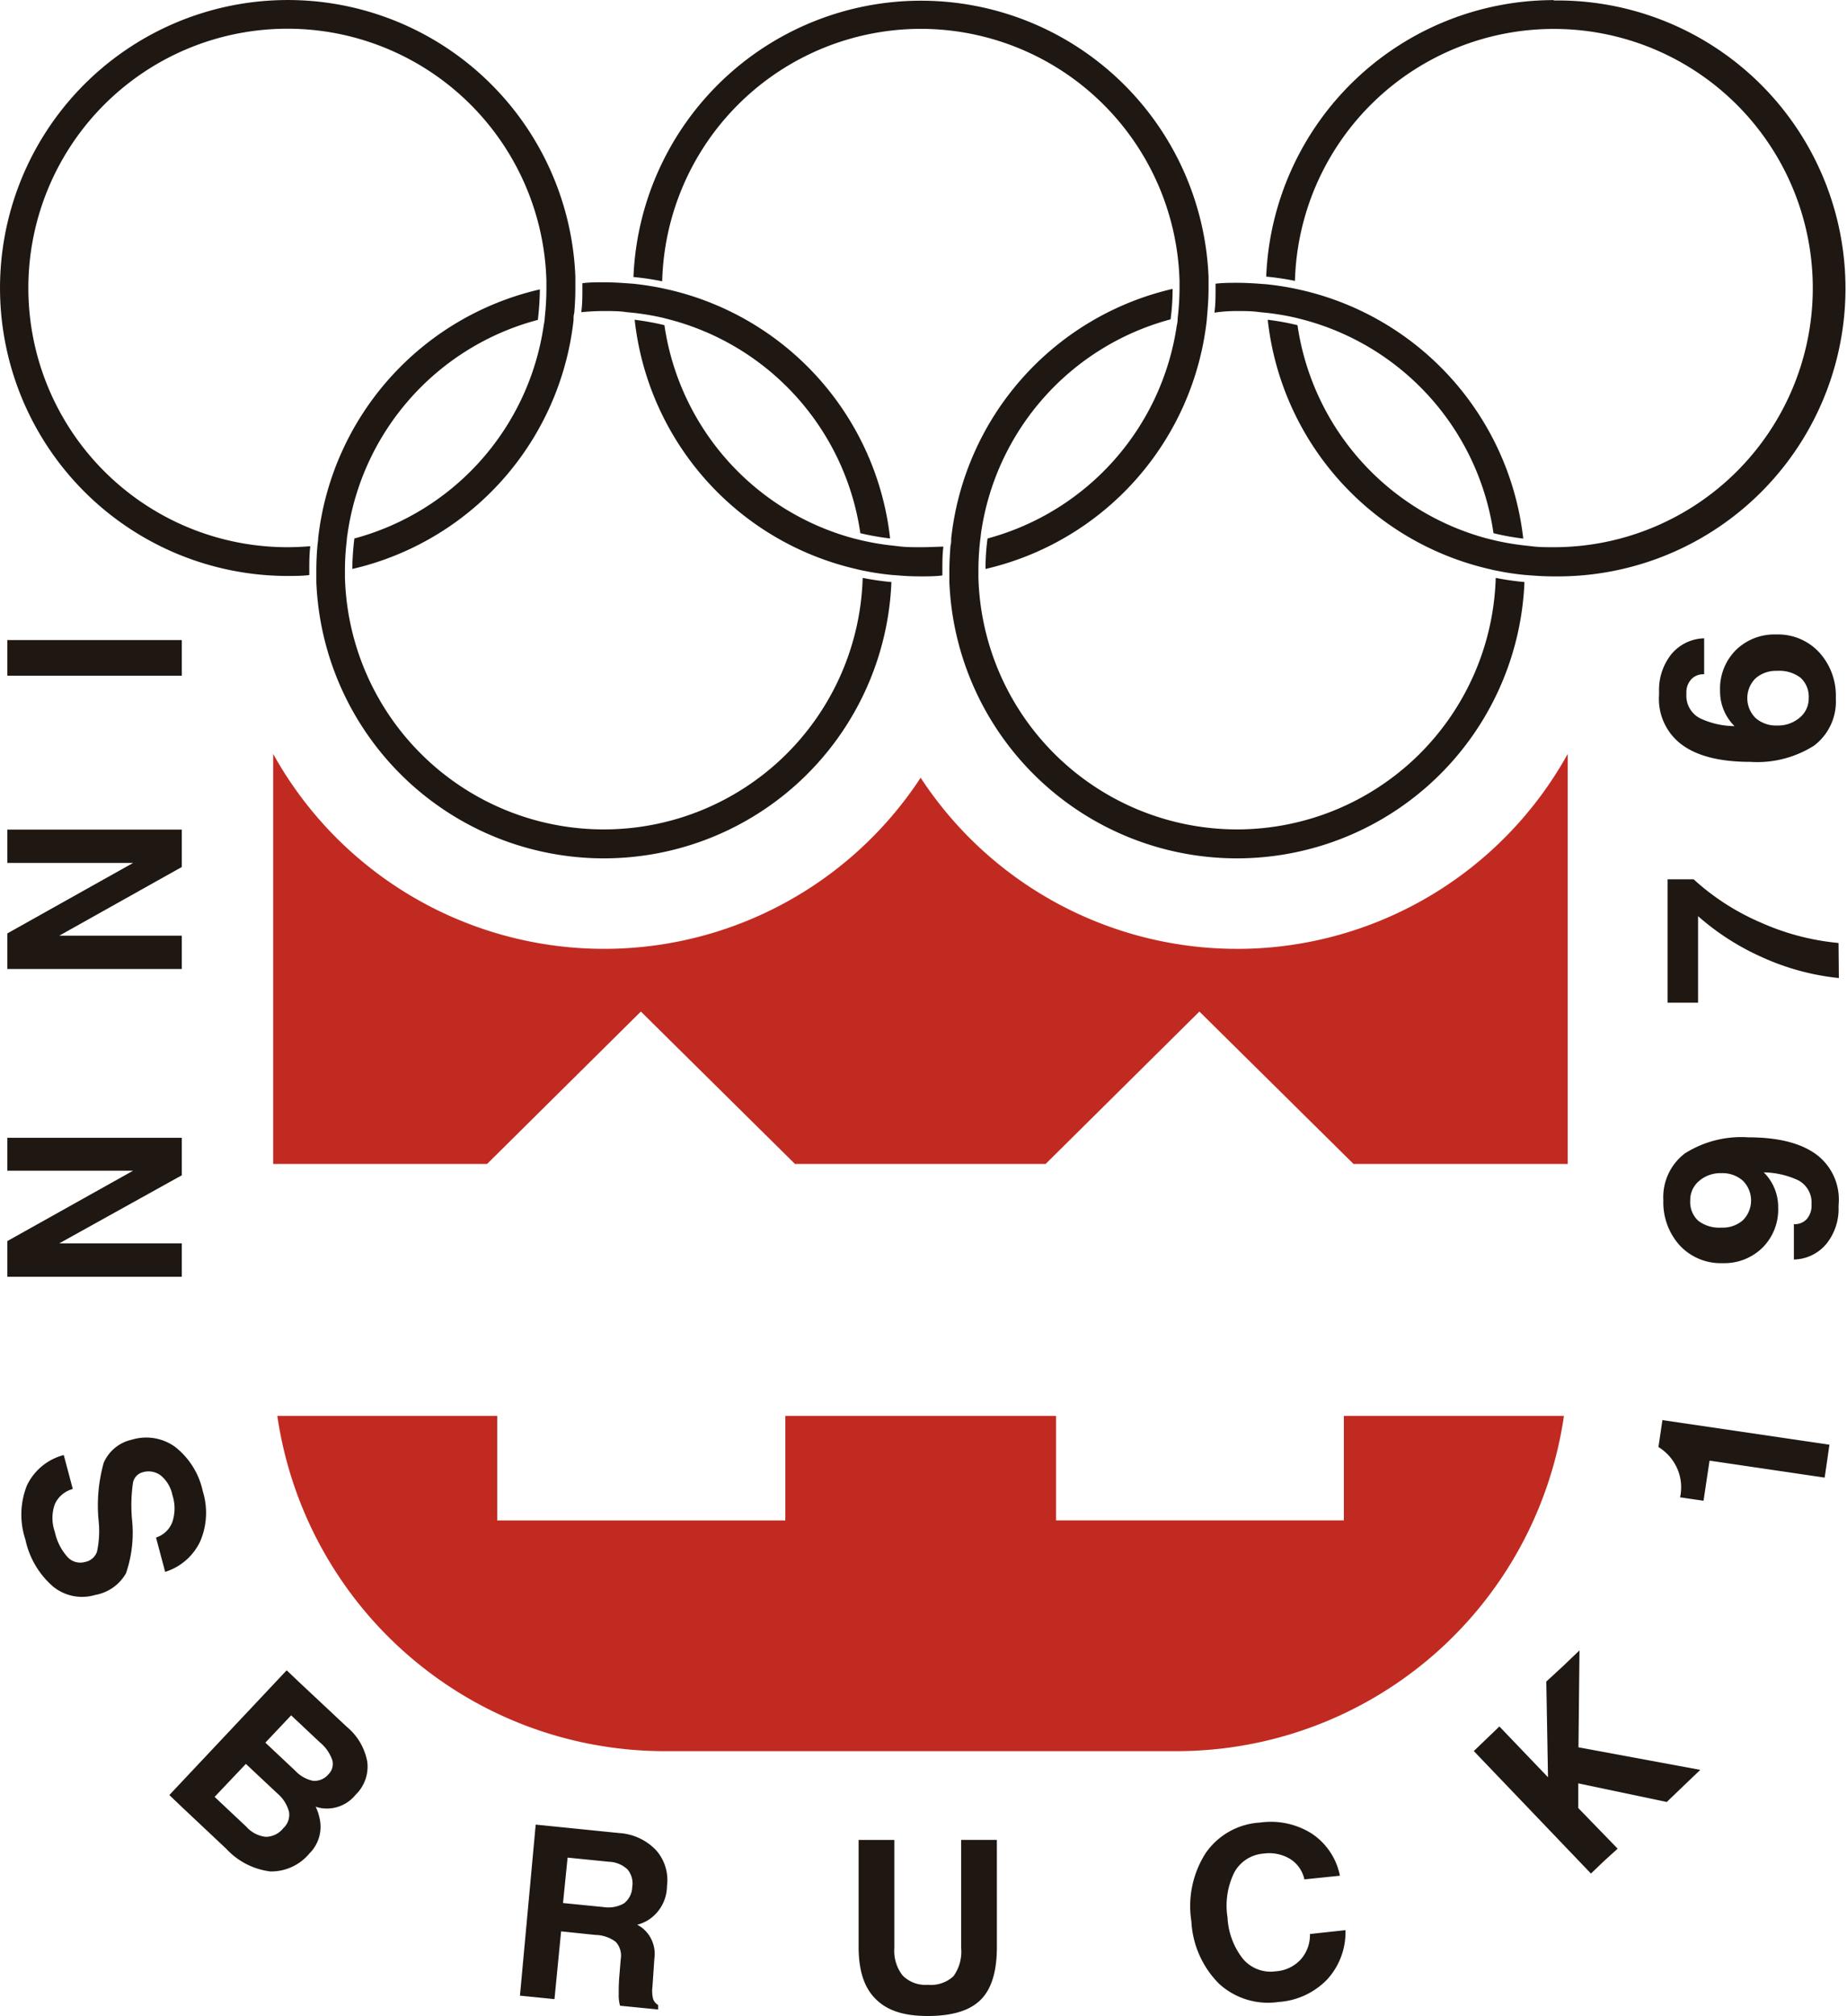 <svg xmlns="http://www.w3.org/2000/svg" width="265.861" height="290" viewBox="0 0 70.342 76.729"><path fill="#c12a21" d="M47.121 36.114A14.402 14.402 0 0 1 35.062 29.6a14.413 14.413 0 0 1-24.658-.905V44.3h8.146l5.857-5.8 5.869 5.8h9.546l5.857-5.8 5.869 5.8h8.157V28.695a14.398 14.398 0 0 1-12.584 7.42Zm4.059 21.752H40.22V53.89H29.909v3.978H18.936V53.89h-8.374a14.912 14.912 0 0 0 14.75 12.759h19.505A14.908 14.908 0 0 0 59.562 53.89H51.18Z" class="cls-1"/><path fill="#1e1712" d="M35.062 20.827c-.29 0-.576 0-.862-.038l-.274-.031a9.84 9.84 0 0 1-1.122-.194l-.286-.07a9.882 9.882 0 0 1-7.214-8.118 9.762 9.762 0 0 0-1.133-.205 10.965 10.965 0 0 0 8.425 9.484c.092.023.185.046.274.062a10.373 10.373 0 0 0 1.094.166l.275.02q.386.034.823.034c.279 0 .557 0 .828-.035v-.182c0-.309 0-.614.038-.916-.286.008-.572.023-.866.023zm0-19.729a9.867 9.867 0 0 1 9.86 9.592v.275a10.025 10.025 0 0 1-.07 1.136q0 .151-.035.29a9.882 9.882 0 0 1-7.207 8.104 8.622 8.622 0 0 0-.077 1.16 10.965 10.965 0 0 0 8.424-9.453l.023-.279c.028-.313.047-.626.047-.943v-.437a10.96 10.96 0 0 0-21.902 0 10.218 10.218 0 0 1 1.094.163 9.863 9.863 0 0 1 9.843-9.608zM59.176.004a10.965 10.965 0 0 0-10.953 10.524 10.218 10.218 0 0 1 1.094.162 9.863 9.863 0 1 1 9.859 10.137c-.294 0-.58 0-.862-.038l-.275-.031a9.762 9.762 0 0 1-1.125-.194l-.286-.07a9.882 9.882 0 0 1-7.214-8.118 9.762 9.762 0 0 0-1.133-.205 10.965 10.965 0 0 0 8.424 9.484c.093.023.186.046.279.062a10.075 10.075 0 0 0 1.094.166l.27.02c.271.022.55.034.828.034a10.96 10.96 0 1 0 0-21.918z" class="cls-2"/><path fill="#1e1712" d="M47.121 11.838c.29 0 .576 0 .862.043l.275.027a9.84 9.84 0 0 1 1.12.193l.287.074a9.87 9.87 0 0 1 7.214 8.119 9.762 9.762 0 0 0 1.133.205 10.968 10.968 0 0 0-8.424-9.453l-.279-.062a11.223 11.223 0 0 0-1.09-.166l-.275-.02c-.27-.019-.545-.034-.823-.034s-.557 0-.827.034v.186c0 .31 0 .61-.043.916.29-.046.576-.062.87-.062zm0 19.73a9.863 9.863 0 0 1-9.859-9.589v-.274a10.09 10.09 0 0 1 .07-1.16l.035-.29a9.87 9.87 0 0 1 7.214-8.1 8.722 8.722 0 0 0 .077-1.16 10.968 10.968 0 0 0-8.432 9.5c0 .093 0 .185-.027.278-.023.313-.043.627-.043.947v.433a10.96 10.96 0 0 0 21.902 0 10.638 10.638 0 0 1-1.094-.158 9.863 9.863 0 0 1-9.843 9.573Zm-24.114-19.73c.294 0 .58 0 .863.043l.274.027a9.762 9.762 0 0 1 1.125.193l.282.074a9.867 9.867 0 0 1 7.215 8.119 10.052 10.052 0 0 0 1.133.2 10.96 10.96 0 0 0-8.421-9.467l-.278-.062a11.24 11.24 0 0 0-1.095-.167l-.27-.019a11.74 11.74 0 0 0-.828-.035c-.278 0-.552 0-.827.035v.186c0 .309 0 .61-.042.916.278-.027.58-.043.87-.043zm0 19.73a9.863 9.863 0 0 1-9.87-9.589v-.274a9.248 9.248 0 0 1 .07-1.137c0-.096.023-.193.034-.29a9.87 9.87 0 0 1 7.242-8.103 10.288 10.288 0 0 0 .077-1.16 10.968 10.968 0 0 0-8.444 9.48c0 .093-.019.185-.027.278-.027.313-.042.627-.042.947v.433a10.96 10.96 0 0 0 21.902 0 10.638 10.638 0 0 1-1.094-.158 9.863 9.863 0 0 1-9.848 9.573Z" class="cls-2"/><path fill="#1e1712" d="M10.953 20.827A9.867 9.867 0 1 1 20.81 10.69v.275a10.029 10.029 0 0 1-.065 1.136c0 .1-.023.198-.039.29a9.874 9.874 0 0 1-7.21 8.104 10.157 10.157 0 0 0-.078 1.16 10.957 10.957 0 0 0 8.425-9.469c0-.092 0-.185.027-.278.027-.313.042-.626.042-.943v-.437a10.96 10.96 0 1 0-10.96 11.393c.278 0 .553 0 .827-.034v-.182c0-.31 0-.615.039-.916-.286.023-.576.038-.866.038zm52.232 5.506a2.169 2.169 0 0 1 .472-1.438 1.67 1.67 0 0 1 1.245-.6v1.369a.622.622 0 0 0-.491.19.735.735 0 0 0-.186.525v.058a.959.959 0 0 0 .56.92 3.155 3.155 0 0 0 1.273.279 1.86 1.86 0 0 1-.55-1.353 2.076 2.076 0 0 1 .596-1.535 2.1 2.1 0 0 1 1.546-.6 2.134 2.134 0 0 1 1.632.68 2.443 2.443 0 0 1 .634 1.745 2.107 2.107 0 0 1-.827 1.805 4.044 4.044 0 0 1-2.428.619q-1.763 0-2.649-.685a2.169 2.169 0 0 1-.83-1.836zm4.496 1.28a1.268 1.268 0 0 0 .859-.298.943.943 0 0 0 .344-.742.978.978 0 0 0-.306-.774 1.33 1.33 0 0 0-.897-.266 1.18 1.18 0 0 0-.823.286 1.063 1.063 0 0 0 0 1.507 1.18 1.18 0 0 0 .823.287zm2.351 9.611a9.33 9.33 0 0 1-2.958-.808 9.522 9.522 0 0 1-2.404-1.547v3.294h-1.16v-4.697h.99a9.113 9.113 0 0 0 2.567 1.65 9.348 9.348 0 0 0 2.953.774zm-.012 8.699a2.119 2.119 0 0 1-.467 1.423 1.65 1.65 0 0 1-1.234.591v-1.345a.619.619 0 0 0 .491-.194.773.773 0 0 0 .182-.525v-.066a.951.951 0 0 0-.549-.905 3.263 3.263 0 0 0-1.272-.282 1.852 1.852 0 0 1 .55 1.345 2.045 2.045 0 0 1-.596 1.52 2.076 2.076 0 0 1-1.527.591 2.13 2.13 0 0 1-1.62-.669 2.436 2.436 0 0 1-.63-1.724 2.088 2.088 0 0 1 .823-1.786 4.017 4.017 0 0 1 2.409-.61c1.16 0 2.037.227 2.625.676a2.138 2.138 0 0 1 .823 1.813zm-4.457-1.272a1.237 1.237 0 0 0-.85.294.94.94 0 0 0-.341.742.967.967 0 0 0 .302.773 1.315 1.315 0 0 0 .889.263 1.16 1.16 0 0 0 .816-.282 1.063 1.063 0 0 0 0-1.5 1.16 1.16 0 0 0-.816-.29zm-.456 10.941-.229 1.527-.893-.131a1.782 1.782 0 0 0-.104-1.086 1.833 1.833 0 0 0-.72-.828l.152-1.024 6.36.935-.09.627-.092.626zM56.13 66.646l.486-.468.488-.468 1.851 1.933-.065-3.642.641-.591.623-.596-.039 3.689 4.64.858-.638.61-.638.612-3.371-.708v.94l1.5 1.546-.53.48-.487.467zm-4.888 6.816a2.664 2.664 0 0 1-.696 1.875 2.83 2.83 0 0 1-1.851.858 2.76 2.76 0 0 1-2.262-.688 3.615 3.615 0 0 1-1.06-2.382 3.739 3.739 0 0 1 .546-2.598 2.706 2.706 0 0 1 2.072-1.16 2.915 2.915 0 0 1 1.976.426 2.513 2.513 0 0 1 1.063 1.597l-1.353.139a1.222 1.222 0 0 0-.538-.774 1.546 1.546 0 0 0-1.013-.208 1.388 1.388 0 0 0-1.121.723 2.853 2.853 0 0 0-.255 1.712 2.753 2.753 0 0 0 .595 1.582 1.38 1.38 0 0 0 1.245.464 1.415 1.415 0 0 0 .943-.445 1.4 1.4 0 0 0 .356-.974zm-13.276.63c0 .936-.201 1.604-.615 2.018-.414.414-1.086.619-2.018.619-.932 0-1.547-.213-1.983-.646-.437-.433-.65-1.075-.65-1.991v-4.063h1.361v4.11a1.516 1.516 0 0 0 .317 1.051 1.218 1.218 0 0 0 .955.352 1.268 1.268 0 0 0 .978-.325 1.593 1.593 0 0 0 .294-1.079v-4.11h1.36zm-17.564-4.647.653.066 2.52.255a2.123 2.123 0 0 1 1.404.645 1.713 1.713 0 0 1 .422 1.373 1.546 1.546 0 0 1-.747 1.314 1.655 1.655 0 0 1-.386.159 1.276 1.276 0 0 1 .2.127 1.264 1.264 0 0 1 .453 1.16l-.073 1.071a1.303 1.303 0 0 0 .023.46.433.433 0 0 0 .193.236v.17l-1.45-.143a1.45 1.45 0 0 1-.05-.448 6.843 6.843 0 0 1 .027-.727l.05-.603a.773.773 0 0 0-.189-.65 1.31 1.31 0 0 0-.773-.266l-1.31-.136-.252 2.579-.653-.066-.662-.066zm1.04 2.985 1.546.154a1.206 1.206 0 0 0 .773-.139.812.812 0 0 0 .317-.626.827.827 0 0 0-.181-.67 1.09 1.09 0 0 0-.704-.29l-1.577-.158zm-10.524-8.858.472.449 1.824 1.708a2.242 2.242 0 0 1 .774 1.33 1.485 1.485 0 0 1-.445 1.25 1.407 1.407 0 0 1-1.276.513 1.52 1.52 0 0 1-.247-.058 1.728 1.728 0 0 1 .15.437 1.427 1.427 0 0 1-.386 1.342 1.89 1.89 0 0 1-1.492.684 2.741 2.741 0 0 1-1.675-.862L6.94 68.788l-.491-.468zM8.173 68.39l1.206 1.133a1.16 1.16 0 0 0 .739.387.854.854 0 0 0 .668-.325.692.692 0 0 0 .22-.63 1.384 1.384 0 0 0-.455-.708l-1.187-1.113zm1.933-2.064 1.137 1.067a1.276 1.276 0 0 0 .684.386.696.696 0 0 0 .58-.247.549.549 0 0 0 .147-.545 1.512 1.512 0 0 0-.472-.673l-1.094-1.028zm-4.164-7.807a.982.982 0 0 0 .623-.595 1.64 1.64 0 0 0 0-1.025 1.299 1.299 0 0 0-.437-.738.773.773 0 0 0-.704-.124.506.506 0 0 0-.363.421 5.973 5.973 0 0 0-.035 1.357 4.76 4.76 0 0 1-.228 2.065 1.686 1.686 0 0 1-1.168.823 1.748 1.748 0 0 1-1.62-.328 3.267 3.267 0 0 1-1.044-1.783 3.004 3.004 0 0 1 .058-2.053 2.157 2.157 0 0 1 1.404-1.16l.344 1.292a1.044 1.044 0 0 0-.685.58 1.57 1.57 0 0 0 0 1.048 2.088 2.088 0 0 0 .472.947.657.657 0 0 0 .669.205.6.6 0 0 0 .464-.387 3.696 3.696 0 0 0 .066-1.16 6.008 6.008 0 0 1 .193-2.234 1.52 1.52 0 0 1 1.067-.874 1.875 1.875 0 0 1 1.663.282 2.927 2.927 0 0 1 1.043 1.682 2.76 2.76 0 0 1-.1 1.906 2.204 2.204 0 0 1-1.334 1.16zM.278 44.558v-1.253h6.646v1.427l-4.666 2.59h4.666v1.272H.278v-1.357l4.79-2.679zm0-11.714v-1.269h6.646v1.423l-4.666 2.614h4.666v1.268H.278v-1.353l4.79-2.683zm6.646-8.483v1.357H.278v-1.357Z" class="cls-2"/></svg>
